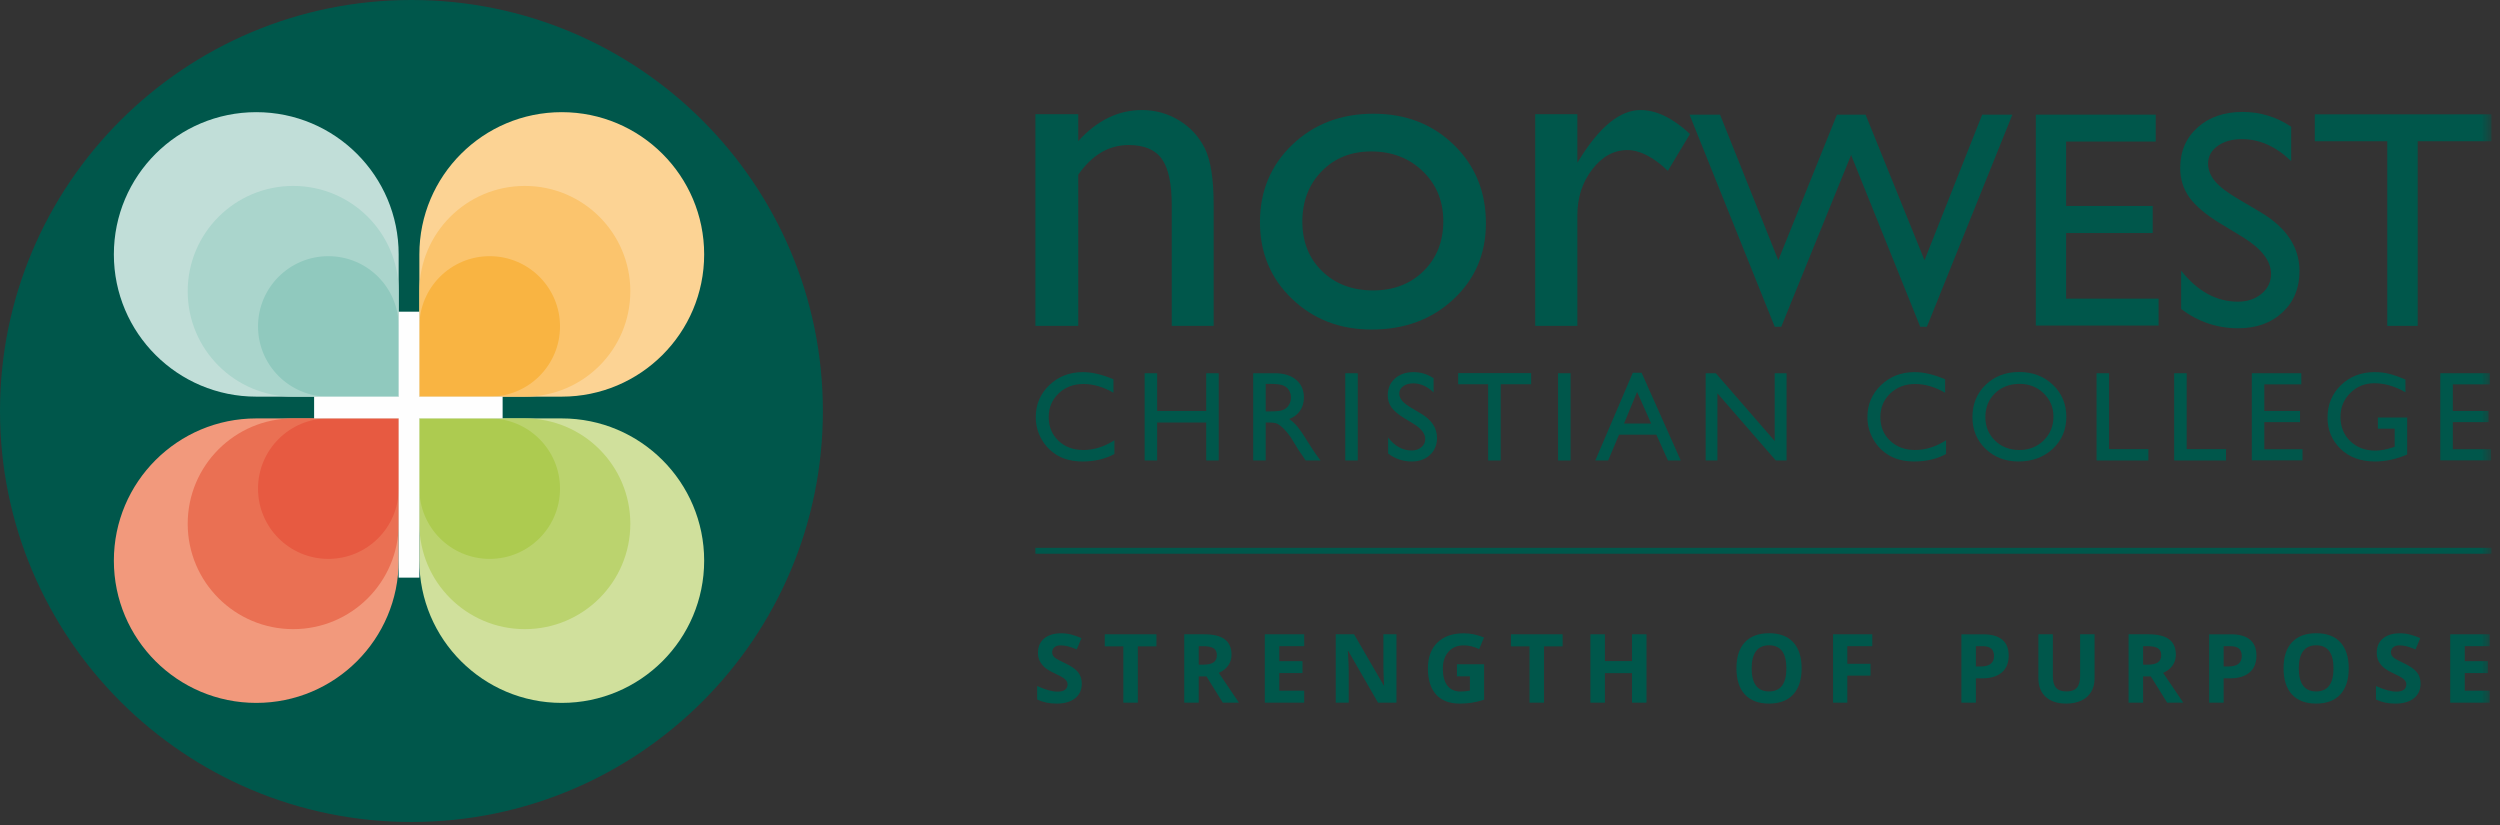<?xml version="1.0" encoding="UTF-8"?>
<svg width="200px" height="66px" viewBox="0 0 200 66" version="1.1" xmlns="http://www.w3.org/2000/svg" xmlns:xlink="http://www.w3.org/1999/xlink">
    <rect x="0" y="0" width="200" height="66" fill="#333333" stroke="none"/>
    <title>logo-green</title>
    <defs>
        <polygon id="path-1" points="0 65.759 199.313 65.759 199.313 -0 0 -0"></polygon>
        <polygon id="path-3" points="0 65.759 199.313 65.759 199.313 -0 0 -0"></polygon>
        <polygon id="path-5" points="0 65.759 199.313 65.759 199.313 -0 0 -0"></polygon>
        <polygon id="path-7" points="0 65.759 199.313 65.759 199.313 -0 0 -0"></polygon>
        <polygon id="path-9" points="0 65.759 199.313 65.759 199.313 -0 0 -0"></polygon>
        <polygon id="path-11" points="0 65.759 199.313 65.759 199.313 -0 0 -0"></polygon>
        <polygon id="path-13" points="0 65.759 199.313 65.759 199.313 -0 0 -0"></polygon>
        <polygon id="path-15" points="0 65.759 199.313 65.759 199.313 -0 0 -0"></polygon>
        <polygon id="path-17" points="0 65.759 199.313 65.759 199.313 -0 0 -0"></polygon>
        <polygon id="path-19" points="0 65.759 199.313 65.759 199.313 -0 0 -0"></polygon>
        <polygon id="path-21" points="0 65.759 199.313 65.759 199.313 -0 0 -0"></polygon>
        <polygon id="path-23" points="0 65.759 199.313 65.759 199.313 -0 0 -0"></polygon>
        <polygon id="path-25" points="0 65.759 199.313 65.759 199.313 -0 0 -0"></polygon>
        <polygon id="path-27" points="0 65.759 199.313 65.759 199.313 -0 0 -0"></polygon>
        <polygon id="path-29" points="0 65.759 199.313 65.759 199.313 -0 0 -0"></polygon>
        <polygon id="path-31" points="0 65.759 199.313 65.759 199.313 -0 0 -0"></polygon>
        <polygon id="path-33" points="0 65.759 199.313 65.759 199.313 -0 0 -0"></polygon>
        <polygon id="path-35" points="0 65.759 199.313 65.759 199.313 -0 0 -0"></polygon>
        <polygon id="path-37" points="0 65.759 199.313 65.759 199.313 -0 0 -0"></polygon>
        <polygon id="path-39" points="0 65.759 199.313 65.759 199.313 -0 0 -0"></polygon>
        <polygon id="path-41" points="0 65.759 199.313 65.759 199.313 -0 0 -0"></polygon>
        <polygon id="path-43" points="0 65.759 199.313 65.759 199.313 -0 0 -0"></polygon>
        <polygon id="path-45" points="0 65.759 199.313 65.759 199.313 -0 0 -0"></polygon>
        <polygon id="path-47" points="0 65.759 199.313 65.759 199.313 -0 0 -0"></polygon>
        <polygon id="path-49" points="0 65.759 199.313 65.759 199.313 -0 0 -0"></polygon>
        <polygon id="path-51" points="0 65.759 199.313 65.759 199.313 -0 0 -0"></polygon>
        <polygon id="path-53" points="0 65.759 199.313 65.759 199.313 -0 0 -0"></polygon>
        <polygon id="path-55" points="0 65.759 199.313 65.759 199.313 -0 0 -0"></polygon>
        <polygon id="path-57" points="0 65.759 199.313 65.759 199.313 -0 0 -0"></polygon>
        <polygon id="path-59" points="0 65.759 199.313 65.759 199.313 -0 0 -0"></polygon>
        <polygon id="path-61" points="0 65.759 199.313 65.759 199.313 -0 0 -0"></polygon>
        <polygon id="path-63" points="0 65.759 199.313 65.759 199.313 -0 0 -0"></polygon>
        <polygon id="path-65" points="0 65.759 199.313 65.759 199.313 -0 0 -0"></polygon>
        <polygon id="path-67" points="0 65.759 199.313 65.759 199.313 -0 0 -0"></polygon>
        <polygon id="path-69" points="0 65.759 199.313 65.759 199.313 -0 0 -0"></polygon>
        <polygon id="path-71" points="0 65.759 199.313 65.759 199.313 -0 0 -0"></polygon>
        <polygon id="path-73" points="0 65.759 199.313 65.759 199.313 -0 0 -0"></polygon>
        <polygon id="path-75" points="0 65.759 199.313 65.759 199.313 -0 0 -0"></polygon>
        <polygon id="path-77" points="0 65.759 199.313 65.759 199.313 -0 0 -0"></polygon>
        <polygon id="path-79" points="0 65.759 199.313 65.759 199.313 -0 0 -0"></polygon>
        <polygon id="path-81" points="0 65.759 199.313 65.759 199.313 -0 0 -0"></polygon>
        <polygon id="path-83" points="0 65.759 199.313 65.759 199.313 -0 0 -0"></polygon>
        <polygon id="path-85" points="0 65.759 199.313 65.759 199.313 -0 0 -0"></polygon>
    </defs>
    <g id="Invision-&amp;-Cutup" stroke="none" stroke-width="1" fill="none" fill-rule="evenodd">
        <g id="logo-green">
            <path d="M65.83,32.879 C65.83,14.72 51.093,-0 32.915,-0 C14.736,-0 0.001,14.72 0.001,32.879 C0.001,51.038 14.736,65.759 32.915,65.759 C51.093,65.759 65.83,51.038 65.83,32.879" id="Fill-1" fill="#00574B" fill-rule="nonzero"></path>
            <path d="M20.501,31.732 C14.209,31.732 9.109,26.638 9.109,20.353 C9.109,14.068 14.209,8.973 20.501,8.973 C26.793,8.973 31.893,14.068 31.893,20.353 L31.893,31.732 L20.501,31.732 Z" id="Fill-3" fill="#C1DED8" fill-rule="nonzero"></path>
            <path d="M44.941,31.732 C51.232,31.732 56.333,26.638 56.333,20.353 C56.333,14.068 51.232,8.973 44.941,8.973 C38.649,8.973 33.549,14.068 33.549,20.353 L33.549,31.732 L44.941,31.732 Z" id="Fill-5" fill="#FCD394" fill-rule="nonzero"></path>
            <path d="M20.501,33.473 C14.209,33.473 9.109,38.567 9.109,44.852 C9.109,51.137 14.209,56.232 20.501,56.232 C26.793,56.232 31.893,51.137 31.893,44.852 L31.893,33.473 L20.501,33.473 Z" id="Fill-7" fill="#F2997C" fill-rule="nonzero"></path>
            <path d="M44.941,33.473 C51.232,33.473 56.333,38.567 56.333,44.852 C56.333,51.137 51.232,56.232 44.941,56.232 C38.649,56.232 33.549,51.137 33.549,44.852 L33.549,33.473 L44.941,33.473 Z" id="Fill-9" fill="#D0E09C" fill-rule="nonzero"></path>
            <path d="M23.455,31.732 C18.794,31.732 15.016,27.959 15.016,23.303 C15.016,18.648 18.794,14.874 23.455,14.874 C28.115,14.874 31.893,18.648 31.893,23.303 L31.893,31.732 L23.455,31.732 Z" id="Fill-11" fill="#AAD5CC" fill-rule="nonzero"></path>
            <path d="M41.987,31.732 C46.648,31.732 50.426,27.959 50.426,23.303 C50.426,18.648 46.648,14.874 41.987,14.874 C37.327,14.874 33.549,18.648 33.549,23.303 L33.549,31.732 L41.987,31.732 Z" id="Fill-13" fill="#FBC46D" fill-rule="nonzero"></path>
            <path d="M23.455,33.473 C18.794,33.473 15.016,37.246 15.016,41.902 C15.016,46.557 18.794,50.331 23.455,50.331 C28.115,50.331 31.893,46.557 31.893,41.902 L31.893,33.473 L23.455,33.473 Z" id="Fill-15" fill="#EA7053" fill-rule="nonzero"></path>
            <path d="M41.987,33.473 C46.648,33.473 50.426,37.246 50.426,41.902 C50.426,46.557 46.648,50.331 41.987,50.331 C37.327,50.331 33.549,46.557 33.549,41.902 L33.549,33.473 L41.987,33.473 Z" id="Fill-17" fill="#BBD36E" fill-rule="nonzero"></path>
            <path d="M26.267,31.732 C23.16,31.732 20.642,29.216 20.642,26.113 C20.642,23.01 23.16,20.494 26.267,20.494 C29.374,20.494 31.893,23.01 31.893,26.113 L31.893,31.732 L26.267,31.732 Z" id="Fill-19" fill="#90C9BE" fill-rule="nonzero"></path>
            <path d="M39.175,31.732 C42.282,31.732 44.801,29.216 44.801,26.113 C44.801,23.01 42.282,20.494 39.175,20.494 C36.068,20.494 33.55,23.01 33.55,26.113 L33.55,31.732 L39.175,31.732 Z" id="Fill-21" fill="#F9B442" fill-rule="nonzero"></path>
            <path d="M26.267,33.473 C23.16,33.473 20.642,35.989 20.642,39.092 C20.642,42.195 23.16,44.711 26.267,44.711 C29.374,44.711 31.893,42.195 31.893,39.092 L31.893,33.473 L26.267,33.473 Z" id="Fill-23" fill="#E75A41" fill-rule="nonzero"></path>
            <path d="M39.175,33.473 C42.282,33.473 44.801,35.989 44.801,39.092 C44.801,42.195 42.282,44.711 39.175,44.711 C36.068,44.711 33.55,42.195 33.55,39.092 L33.55,33.473 L39.175,33.473 Z" id="Fill-25" fill="#ADCB50" fill-rule="nonzero"></path>
            <g id="Fill-27-Clipped" transform="translate(0, 0)">
                <mask id="mask-2" fill="white">
                    <use xlink:href="#path-1"></use>
                </mask>
                <g id="path-1"></g>
                <polygon id="Fill-27" fill="#FEFEFE" fill-rule="nonzero" mask="url(#mask-2)" points="31.893 46.211 33.549 46.211 33.549 24.935 31.893 24.935"></polygon>
            </g>
            <g id="Fill-29-Clipped" transform="translate(0, 0)">
                <mask id="mask-4" fill="white">
                    <use xlink:href="#path-3"></use>
                </mask>
                <g id="path-1"></g>
                <polygon id="Fill-29" fill="#FEFEFE" fill-rule="nonzero" mask="url(#mask-4)" points="25.129 33.473 40.21 33.473 40.21 31.732 25.129 31.732"></polygon>
            </g>
            <g id="Fill-30-Clipped" transform="translate(0, 0)">
                <mask id="mask-6" fill="white">
                    <use xlink:href="#path-5"></use>
                </mask>
                <g id="path-1"></g>
                <path d="M86.259,9.135 L86.259,11.288 C87.758,9.632 89.458,8.804 91.363,8.804 C92.419,8.804 93.402,9.077 94.311,9.622 C95.22,10.168 95.911,10.917 96.384,11.868 C96.857,12.819 97.093,14.325 97.093,16.387 L97.093,26.068 L93.74,26.068 L93.74,16.423 C93.74,14.693 93.476,13.458 92.948,12.715 C92.419,11.973 91.535,11.602 90.294,11.602 C88.71,11.602 87.365,12.393 86.259,13.976 L86.259,26.068 L82.832,26.068 L82.832,9.135 L86.259,9.135 Z" id="Fill-30" fill="#00574B" fill-rule="nonzero" mask="url(#mask-6)"></path>
            </g>
            <g id="Fill-31-Clipped" transform="translate(0, 0)">
                <mask id="mask-8" fill="white">
                    <use xlink:href="#path-7"></use>
                </mask>
                <g id="path-1"></g>
                <path d="M109.697,12.116 C108.088,12.116 106.767,12.644 105.736,13.7 C104.704,14.755 104.188,16.099 104.188,17.73 C104.188,19.351 104.716,20.672 105.772,21.697 C106.829,22.722 108.187,23.234 109.845,23.234 C111.49,23.234 112.839,22.716 113.889,21.678 C114.939,20.642 115.464,19.313 115.464,17.693 C115.464,16.086 114.918,14.755 113.824,13.7 C112.731,12.644 111.355,12.116 109.697,12.116 M109.881,9.098 C112.461,9.098 114.604,9.93 116.312,11.592 C118.02,13.254 118.873,15.344 118.873,17.859 C118.873,20.301 118.007,22.329 116.275,23.942 C114.543,25.556 112.362,26.363 109.734,26.363 C107.191,26.363 105.066,25.544 103.358,23.905 C101.651,22.268 100.797,20.221 100.797,17.767 C100.797,15.289 101.661,13.224 103.387,11.573 C105.112,9.923 107.277,9.098 109.881,9.098" id="Fill-31" fill="#00574B" fill-rule="nonzero" mask="url(#mask-8)"></path>
            </g>
            <g id="Fill-32-Clipped" transform="translate(0, 0)">
                <mask id="mask-10" fill="white">
                    <use xlink:href="#path-9"></use>
                </mask>
                <g id="path-1"></g>
                <path d="M126.189,9.135 L126.189,13.018 L126.373,12.724 C127.994,10.11 129.616,8.804 131.238,8.804 C132.502,8.804 133.823,9.441 135.199,10.718 L133.43,13.663 C132.264,12.559 131.182,12.006 130.188,12.006 C129.106,12.006 128.17,12.521 127.377,13.552 C126.585,14.583 126.189,15.804 126.189,17.215 L126.189,26.068 L122.817,26.068 L122.817,9.135 L126.189,9.135 Z" id="Fill-32" fill="#00574B" fill-rule="nonzero" mask="url(#mask-10)"></path>
            </g>
            <g id="Fill-33-Clipped" transform="translate(0, 0)">
                <mask id="mask-12" fill="white">
                    <use xlink:href="#path-11"></use>
                </mask>
                <g id="path-1"></g>
                <polygon id="Fill-33" fill="#00574B" fill-rule="nonzero" mask="url(#mask-12)" points="158.575 9.171 160.99 9.171 154.152 26.141 153.618 26.141 148.088 12.401 142.5 26.141 141.98 26.141 135.162 9.171 137.602 9.171 142.264 20.819 146.957 9.171 149.246 9.171 153.961 20.819"></polygon>
            </g>
            <g id="Fill-34-Clipped" transform="translate(0, 0)">
                <mask id="mask-14" fill="white">
                    <use xlink:href="#path-13"></use>
                </mask>
                <g id="path-1"></g>
                <polygon id="Fill-34" fill="#00574B" fill-rule="nonzero" mask="url(#mask-14)" points="162.866 9.171 172.457 9.171 172.457 11.324 165.288 11.324 165.288 16.477 172.215 16.477 172.215 18.642 165.288 18.642 165.288 23.891 172.687 23.891 172.687 26.044 162.866 26.044"></polygon>
            </g>
            <g id="Fill-35-Clipped" transform="translate(0, 0)">
                <mask id="mask-16" fill="white">
                    <use xlink:href="#path-15"></use>
                </mask>
                <g id="path-1"></g>
                <path d="M179.456,18.988 L177.615,17.872 C176.461,17.167 175.64,16.475 175.151,15.793 C174.663,15.111 174.417,14.327 174.417,13.441 C174.417,12.11 174.88,11.029 175.805,10.2 C176.729,9.369 177.93,8.954 179.407,8.954 C180.819,8.954 182.116,9.349 183.294,10.142 L183.294,12.887 C182.075,11.716 180.764,11.13 179.359,11.13 C178.567,11.13 177.917,11.313 177.409,11.679 C176.9,12.044 176.647,12.512 176.647,13.082 C176.647,13.588 176.833,14.063 177.208,14.504 C177.583,14.946 178.185,15.409 179.016,15.895 L180.865,16.989 C182.928,18.22 183.96,19.787 183.96,21.69 C183.96,23.045 183.506,24.145 182.598,24.992 C181.69,25.839 180.509,26.262 179.056,26.262 C177.385,26.262 175.864,25.749 174.491,24.722 L174.491,21.651 C175.799,23.305 177.313,24.134 179.031,24.134 C179.791,24.134 180.422,23.922 180.926,23.501 C181.431,23.079 181.683,22.551 181.683,21.916 C181.683,20.886 180.941,19.912 179.456,18.988" id="Fill-35" fill="#00574B" fill-rule="nonzero" mask="url(#mask-16)"></path>
            </g>
            <g id="Fill-36-Clipped" transform="translate(0, 0)">
                <mask id="mask-18" fill="white">
                    <use xlink:href="#path-17"></use>
                </mask>
                <g id="path-1"></g>
                <polygon id="Fill-36" fill="#00574B" fill-rule="nonzero" mask="url(#mask-18)" points="185.183 9.147 199.314 9.147 199.314 11.3 193.416 11.3 193.416 26.069 190.982 26.069 190.982 11.3 185.183 11.3"></polygon>
            </g>
            <g id="Fill-37-Clipped" transform="translate(0, 0)">
                <mask id="mask-20" fill="white">
                    <use xlink:href="#path-19"></use>
                </mask>
                <g id="path-1"></g>
                <path d="M89.152,35.22 L89.152,36.319 C88.419,36.72 87.572,36.918 86.612,36.918 C85.832,36.918 85.17,36.762 84.626,36.449 C84.082,36.136 83.652,35.705 83.336,35.155 C83.019,34.606 82.861,34.011 82.861,33.371 C82.861,32.356 83.223,31.502 83.948,30.809 C84.673,30.116 85.568,29.77 86.632,29.77 C87.365,29.77 88.181,29.962 89.077,30.344 L89.077,31.418 C88.26,30.952 87.461,30.719 86.682,30.719 C85.882,30.719 85.216,30.971 84.688,31.475 C84.16,31.98 83.896,32.612 83.896,33.371 C83.896,34.138 84.156,34.767 84.676,35.26 C85.196,35.754 85.861,36 86.672,36 C87.518,36 88.346,35.739 89.152,35.22" id="Fill-37" fill="#00574B" fill-rule="nonzero" mask="url(#mask-20)"></path>
            </g>
            <g id="Fill-38-Clipped" transform="translate(0, 0)">
                <mask id="mask-22" fill="white">
                    <use xlink:href="#path-21"></use>
                </mask>
                <g id="path-1"></g>
                <polygon id="Fill-38" fill="#00574B" fill-rule="nonzero" mask="url(#mask-22)" points="96.497 29.859 97.497 29.859 97.497 36.839 96.497 36.839 96.497 33.801 92.571 33.801 92.571 36.839 91.571 36.839 91.571 29.859 92.571 29.859 92.571 32.877 96.497 32.877"></polygon>
            </g>
            <g id="Fill-39-Clipped" transform="translate(0, 0)">
                <mask id="mask-24" fill="white">
                    <use xlink:href="#path-23"></use>
                </mask>
                <g id="path-1"></g>
                <path d="M101.557,30.709 L101.257,30.709 L101.257,32.912 L101.636,32.912 C102.143,32.912 102.49,32.869 102.679,32.782 C102.867,32.696 103.015,32.565 103.119,32.39 C103.224,32.214 103.277,32.016 103.277,31.793 C103.277,31.573 103.218,31.374 103.102,31.196 C102.985,31.018 102.821,30.892 102.609,30.819 C102.398,30.745 102.047,30.709 101.557,30.709 L101.557,30.709 Z M100.256,36.839 L100.256,29.859 L102.007,29.859 C102.713,29.859 103.274,30.035 103.69,30.384 C104.105,30.734 104.312,31.207 104.312,31.803 C104.312,32.209 104.21,32.56 104.007,32.857 C103.804,33.154 103.512,33.375 103.132,33.522 C103.355,33.668 103.573,33.868 103.787,34.121 C104,34.374 104.3,34.815 104.687,35.445 C104.931,35.841 105.126,36.14 105.273,36.339 L105.642,36.839 L104.452,36.839 L104.148,36.379 C104.138,36.363 104.117,36.334 104.088,36.294 L103.893,36.019 L103.583,35.509 L103.248,34.964 C103.042,34.678 102.853,34.45 102.681,34.28 C102.508,34.111 102.354,33.988 102.215,33.913 C102.077,33.839 101.844,33.801 101.517,33.801 L101.257,33.801 L101.257,36.839 L100.256,36.839 Z" id="Fill-39" fill="#00574B" fill-rule="nonzero" mask="url(#mask-24)"></path>
            </g>
            <g id="Fill-40-Clipped" transform="translate(0, 0)">
                <mask id="mask-26" fill="white">
                    <use xlink:href="#path-25"></use>
                </mask>
                <g id="path-1"></g>
                <polygon id="Fill-40" fill="#00574B" fill-rule="nonzero" mask="url(#mask-26)" points="107.621 36.839 108.621 36.839 108.621 29.859 107.621 29.859"></polygon>
            </g>
            <g id="Fill-41-Clipped" transform="translate(0, 0)">
                <mask id="mask-28" fill="white">
                    <use xlink:href="#path-27"></use>
                </mask>
                <g id="path-1"></g>
                <path d="M113.101,33.915 L112.34,33.453 C111.863,33.162 111.524,32.876 111.322,32.596 C111.121,32.314 111.02,31.989 111.02,31.623 C111.02,31.073 111.211,30.627 111.593,30.284 C111.974,29.941 112.471,29.77 113.08,29.77 C113.664,29.77 114.199,29.933 114.686,30.261 L114.686,31.394 C114.183,30.911 113.64,30.668 113.061,30.668 C112.734,30.668 112.466,30.744 112.255,30.896 C112.046,31.046 111.94,31.239 111.94,31.475 C111.94,31.684 112.018,31.88 112.172,32.062 C112.328,32.244 112.576,32.436 112.919,32.637 L113.683,33.089 C114.535,33.597 114.961,34.245 114.961,35.03 C114.961,35.59 114.774,36.044 114.398,36.394 C114.023,36.744 113.536,36.919 112.936,36.919 C112.246,36.919 111.617,36.706 111.05,36.283 L111.05,35.013 C111.59,35.698 112.215,36.039 112.926,36.039 C113.239,36.039 113.5,35.953 113.708,35.778 C113.917,35.604 114.021,35.385 114.021,35.123 C114.021,34.699 113.714,34.295 113.101,33.915" id="Fill-41" fill="#00574B" fill-rule="nonzero" mask="url(#mask-28)"></path>
            </g>
            <g id="Fill-42-Clipped" transform="translate(0, 0)">
                <mask id="mask-30" fill="white">
                    <use xlink:href="#path-29"></use>
                </mask>
                <g id="path-1"></g>
                <polygon id="Fill-42" fill="#00574B" fill-rule="nonzero" mask="url(#mask-30)" points="116.654 29.849 122.491 29.849 122.491 30.739 120.055 30.739 120.055 36.839 119.05 36.839 119.05 30.739 116.654 30.739"></polygon>
            </g>
            <g id="Fill-43-Clipped" transform="translate(0, 0)">
                <mask id="mask-32" fill="white">
                    <use xlink:href="#path-31"></use>
                </mask>
                <g id="path-1"></g>
                <polygon id="Fill-43" fill="#00574B" fill-rule="nonzero" mask="url(#mask-32)" points="124.645 36.839 125.646 36.839 125.646 29.859 124.645 29.859"></polygon>
            </g>
            <g id="Fill-44-Clipped" transform="translate(0, 0)">
                <mask id="mask-34" fill="white">
                    <use xlink:href="#path-33"></use>
                </mask>
                <g id="path-1"></g>
                <path d="M132.094,33.882 L130.967,31.354 L129.922,33.882 L132.094,33.882 Z M130.625,29.82 L131.328,29.82 L134.46,36.839 L133.437,36.839 L132.506,34.771 L129.525,34.771 L128.651,36.839 L127.624,36.839 L130.625,29.82 Z" id="Fill-44" fill="#00574B" fill-rule="nonzero" mask="url(#mask-34)"></path>
            </g>
            <g id="Fill-45-Clipped" transform="translate(0, 0)">
                <mask id="mask-36" fill="white">
                    <use xlink:href="#path-35"></use>
                </mask>
                <g id="path-1"></g>
                <polygon id="Fill-45" fill="#00574B" fill-rule="nonzero" mask="url(#mask-36)" points="141.976 29.859 142.925 29.859 142.925 36.839 142.066 36.839 137.394 31.464 137.394 36.839 136.453 36.839 136.453 29.859 137.265 29.859 141.976 35.28"></polygon>
            </g>
            <g id="Fill-46-Clipped" transform="translate(0, 0)">
                <mask id="mask-38" fill="white">
                    <use xlink:href="#path-37"></use>
                </mask>
                <g id="path-1"></g>
                <path d="M155.685,35.22 L155.685,36.319 C154.952,36.72 154.105,36.918 153.145,36.918 C152.365,36.918 151.703,36.762 151.159,36.449 C150.615,36.136 150.186,35.705 149.869,35.155 C149.552,34.606 149.394,34.011 149.394,33.371 C149.394,32.356 149.756,31.502 150.482,30.809 C151.207,30.116 152.101,29.77 153.165,29.77 C153.898,29.77 154.714,29.962 155.61,30.344 L155.61,31.418 C154.794,30.952 153.995,30.719 153.215,30.719 C152.415,30.719 151.75,30.971 151.222,31.475 C150.693,31.98 150.429,32.612 150.429,33.371 C150.429,34.138 150.689,34.767 151.209,35.26 C151.729,35.754 152.394,36 153.205,36 C154.052,36 154.879,35.739 155.685,35.22" id="Fill-46" fill="#00574B" fill-rule="nonzero" mask="url(#mask-38)"></path>
            </g>
            <g id="Fill-47-Clipped" transform="translate(0, 0)">
                <mask id="mask-40" fill="white">
                    <use xlink:href="#path-39"></use>
                </mask>
                <g id="path-1"></g>
                <path d="M161.572,30.709 C160.772,30.709 160.116,30.959 159.601,31.458 C159.087,31.958 158.83,32.595 158.83,33.371 C158.83,34.125 159.088,34.75 159.604,35.25 C160.12,35.75 160.767,36 161.543,36 C162.322,36 162.972,35.745 163.493,35.235 C164.014,34.725 164.276,34.091 164.276,33.331 C164.276,32.592 164.014,31.971 163.493,31.466 C162.972,30.961 162.332,30.709 161.572,30.709 M161.532,29.76 C162.612,29.76 163.511,30.101 164.23,30.784 C164.947,31.466 165.306,32.322 165.306,33.352 C165.306,34.381 164.943,35.233 164.219,35.907 C163.494,36.581 162.58,36.918 161.478,36.918 C160.425,36.918 159.547,36.581 158.846,35.907 C158.145,35.233 157.795,34.388 157.795,33.371 C157.795,32.329 158.147,31.466 158.854,30.784 C159.56,30.101 160.453,29.76 161.532,29.76" id="Fill-47" fill="#00574B" fill-rule="nonzero" mask="url(#mask-40)"></path>
            </g>
            <g id="Fill-48-Clipped" transform="translate(0, 0)">
                <mask id="mask-42" fill="white">
                    <use xlink:href="#path-41"></use>
                </mask>
                <g id="path-1"></g>
                <polygon id="Fill-48" fill="#00574B" fill-rule="nonzero" mask="url(#mask-42)" points="167.725 29.859 168.725 29.859 168.725 35.93 171.871 35.93 171.871 36.839 167.725 36.839"></polygon>
            </g>
            <g id="Fill-49-Clipped" transform="translate(0, 0)">
                <mask id="mask-44" fill="white">
                    <use xlink:href="#path-43"></use>
                </mask>
                <g id="path-1"></g>
                <polygon id="Fill-49" fill="#00574B" fill-rule="nonzero" mask="url(#mask-44)" points="173.934 29.859 174.934 29.859 174.934 35.93 178.08 35.93 178.08 36.839 173.934 36.839"></polygon>
            </g>
            <g id="Fill-50-Clipped" transform="translate(0, 0)">
                <mask id="mask-46" fill="white">
                    <use xlink:href="#path-45"></use>
                </mask>
                <g id="path-1"></g>
                <polygon id="Fill-50" fill="#00574B" fill-rule="nonzero" mask="url(#mask-46)" points="180.144 29.859 184.105 29.859 184.105 30.749 181.144 30.749 181.144 32.877 184.004 32.877 184.004 33.771 181.144 33.771 181.144 35.939 184.2 35.939 184.2 36.829 180.144 36.829"></polygon>
            </g>
            <g id="Fill-51-Clipped" transform="translate(0, 0)">
                <mask id="mask-48" fill="white">
                    <use xlink:href="#path-47"></use>
                </mask>
                <g id="path-1"></g>
                <path d="M190.229,33.402 L192.575,33.402 L192.575,36.359 C191.715,36.732 190.861,36.918 190.014,36.918 C188.857,36.918 187.933,36.581 187.241,35.907 C186.549,35.233 186.203,34.401 186.203,33.411 C186.203,32.369 186.562,31.502 187.278,30.809 C187.995,30.116 188.894,29.77 189.974,29.77 C190.368,29.77 190.741,29.812 191.094,29.896 C191.448,29.982 191.894,30.137 192.436,30.364 L192.436,31.383 C191.601,30.901 190.774,30.659 189.954,30.659 C189.191,30.659 188.546,30.919 188.023,31.438 C187.5,31.958 187.238,32.595 187.238,33.352 C187.238,34.145 187.5,34.792 188.023,35.295 C188.546,35.798 189.22,36.05 190.044,36.05 C190.444,36.05 190.922,35.958 191.479,35.775 L191.575,35.745 L191.575,34.291 L190.229,34.291 L190.229,33.402 Z" id="Fill-51" fill="#00574B" fill-rule="nonzero" mask="url(#mask-48)"></path>
            </g>
            <g id="Fill-52-Clipped" transform="translate(0, 0)">
                <mask id="mask-50" fill="white">
                    <use xlink:href="#path-49"></use>
                </mask>
                <g id="path-1"></g>
                <polygon id="Fill-52" fill="#00574B" fill-rule="nonzero" mask="url(#mask-50)" points="195.224 29.859 199.184 29.859 199.184 30.749 196.224 30.749 196.224 32.877 199.084 32.877 199.084 33.771 196.224 33.771 196.224 35.939 199.28 35.939 199.28 36.829 195.224 36.829"></polygon>
            </g>
            <g id="Fill-53-Clipped" transform="translate(0, 0)">
                <mask id="mask-52" fill="white">
                    <use xlink:href="#path-51"></use>
                </mask>
                <g id="path-1"></g>
                <polygon id="Fill-53" fill="#00574B" fill-rule="nonzero" mask="url(#mask-52)" points="82.832 44.299 199.314 44.299 199.314 43.826 82.832 43.826"></polygon>
            </g>
            <g id="Fill-54-Clipped" transform="translate(0, 0)">
                <mask id="mask-54" fill="white">
                    <use xlink:href="#path-53"></use>
                </mask>
                <g id="path-1"></g>
                <path d="M86.543,54.694 C86.543,55.188 86.366,55.577 86.009,55.862 C85.653,56.145 85.158,56.288 84.524,56.288 C83.94,56.288 83.424,56.178 82.974,55.958 L82.974,54.881 C83.344,55.046 83.657,55.162 83.912,55.229 C84.167,55.296 84.402,55.33 84.614,55.33 C84.869,55.33 85.065,55.282 85.2,55.184 C85.336,55.087 85.405,54.942 85.405,54.75 C85.405,54.642 85.374,54.547 85.315,54.464 C85.255,54.38 85.166,54.3 85.05,54.222 C84.934,54.146 84.698,54.022 84.341,53.852 C84.007,53.695 83.756,53.545 83.588,53.4 C83.421,53.255 83.288,53.087 83.187,52.894 C83.087,52.703 83.038,52.479 83.038,52.222 C83.038,51.738 83.201,51.357 83.53,51.08 C83.858,50.804 84.312,50.665 84.891,50.665 C85.176,50.665 85.448,50.699 85.707,50.766 C85.965,50.833 86.235,50.928 86.516,51.051 L86.142,51.952 C85.85,51.832 85.608,51.749 85.417,51.701 C85.226,51.654 85.039,51.63 84.854,51.63 C84.634,51.63 84.466,51.681 84.349,51.783 C84.232,51.886 84.173,52.019 84.173,52.184 C84.173,52.286 84.196,52.375 84.243,52.451 C84.291,52.527 84.366,52.601 84.47,52.672 C84.574,52.743 84.819,52.871 85.206,53.056 C85.718,53.3 86.068,53.545 86.258,53.791 C86.449,54.037 86.543,54.337 86.543,54.694" id="Fill-54" fill="#00574B" fill-rule="nonzero" mask="url(#mask-54)"></path>
            </g>
            <g id="Fill-55-Clipped" transform="translate(0, 0)">
                <mask id="mask-56" fill="white">
                    <use xlink:href="#path-55"></use>
                </mask>
                <g id="path-1"></g>
                <polygon id="Fill-55" fill="#00574B" fill-rule="nonzero" mask="url(#mask-56)" points="91.028 56.213 89.868 56.213 89.868 51.709 88.38 51.709 88.38 50.743 92.515 50.743 92.515 51.709 91.028 51.709"></polygon>
            </g>
            <g id="Fill-56-Clipped" transform="translate(0, 0)">
                <mask id="mask-58" fill="white">
                    <use xlink:href="#path-57"></use>
                </mask>
                <g id="path-1"></g>
                <path d="M95.899,53.172 L96.274,53.172 C96.641,53.172 96.912,53.11 97.087,52.988 C97.262,52.866 97.349,52.674 97.349,52.412 C97.349,52.152 97.259,51.968 97.082,51.858 C96.903,51.749 96.626,51.694 96.252,51.694 L95.899,51.694 L95.899,53.172 Z M95.899,54.114 L95.899,56.213 L94.739,56.213 L94.739,50.743 L96.334,50.743 C97.078,50.743 97.629,50.879 97.985,51.149 C98.342,51.42 98.522,51.831 98.522,52.382 C98.522,52.704 98.433,52.99 98.256,53.24 C98.078,53.491 97.827,53.688 97.502,53.83 C98.326,55.06 98.863,55.854 99.113,56.213 L97.824,56.213 L96.517,54.114 L95.899,54.114 Z" id="Fill-56" fill="#00574B" fill-rule="nonzero" mask="url(#mask-58)"></path>
            </g>
            <g id="Fill-57-Clipped" transform="translate(0, 0)">
                <mask id="mask-60" fill="white">
                    <use xlink:href="#path-59"></use>
                </mask>
                <g id="path-1"></g>
                <polygon id="Fill-57" fill="#00574B" fill-rule="nonzero" mask="url(#mask-60)" points="104.336 56.213 101.183 56.213 101.183 50.743 104.336 50.743 104.336 51.694 102.343 51.694 102.343 52.894 104.198 52.894 104.198 53.845 102.343 53.845 102.343 55.255 104.336 55.255"></polygon>
            </g>
            <g id="Fill-58-Clipped" transform="translate(0, 0)">
                <mask id="mask-62" fill="white">
                    <use xlink:href="#path-61"></use>
                </mask>
                <g id="path-1"></g>
                <path d="M111.717,56.213 L110.241,56.213 L107.86,52.075 L107.826,52.075 C107.873,52.806 107.897,53.328 107.897,53.639 L107.897,56.213 L106.86,56.213 L106.86,50.743 L108.324,50.743 L110.702,54.84 L110.728,54.84 C110.691,54.13 110.672,53.627 110.672,53.332 L110.672,50.743 L111.717,50.743 L111.717,56.213 Z" id="Fill-58" fill="#00574B" fill-rule="nonzero" mask="url(#mask-62)"></path>
            </g>
            <g id="Fill-59-Clipped" transform="translate(0, 0)">
                <mask id="mask-64" fill="white">
                    <use xlink:href="#path-63"></use>
                </mask>
                <g id="path-1"></g>
                <path d="M116.554,53.142 L118.727,53.142 L118.727,55.977 C118.375,56.092 118.043,56.172 117.732,56.219 C117.421,56.264 117.103,56.287 116.778,56.287 C115.952,56.287 115.321,56.046 114.885,55.56 C114.45,55.074 114.232,54.379 114.232,53.471 C114.232,52.588 114.485,51.899 114.991,51.406 C115.496,50.912 116.197,50.665 117.093,50.665 C117.655,50.665 118.197,50.777 118.718,51.002 L118.333,51.93 C117.933,51.73 117.518,51.63 117.085,51.63 C116.584,51.63 116.182,51.798 115.88,52.136 C115.577,52.472 115.427,52.925 115.427,53.493 C115.427,54.087 115.549,54.54 115.792,54.853 C116.035,55.166 116.389,55.322 116.853,55.322 C117.096,55.322 117.342,55.297 117.592,55.247 L117.592,54.107 L116.554,54.107 L116.554,53.142 Z" id="Fill-59" fill="#00574B" fill-rule="nonzero" mask="url(#mask-64)"></path>
            </g>
            <g id="Fill-60-Clipped" transform="translate(0, 0)">
                <mask id="mask-66" fill="white">
                    <use xlink:href="#path-65"></use>
                </mask>
                <g id="path-1"></g>
                <polygon id="Fill-60" fill="#00574B" fill-rule="nonzero" mask="url(#mask-66)" points="123.522 56.213 122.362 56.213 122.362 51.709 120.875 51.709 120.875 50.743 125.01 50.743 125.01 51.709 123.522 51.709"></polygon>
            </g>
            <g id="Fill-61-Clipped" transform="translate(0, 0)">
                <mask id="mask-68" fill="white">
                    <use xlink:href="#path-67"></use>
                </mask>
                <g id="path-1"></g>
                <polygon id="Fill-61" fill="#00574B" fill-rule="nonzero" mask="url(#mask-68)" points="131.719 56.213 130.562 56.213 130.562 53.852 128.393 53.852 128.393 56.213 127.233 56.213 127.233 50.743 128.393 50.743 128.393 52.887 130.562 52.887 130.562 50.743 131.719 50.743"></polygon>
            </g>
            <g id="Fill-62-Clipped" transform="translate(0, 0)">
                <mask id="mask-70" fill="white">
                    <use xlink:href="#path-69"></use>
                </mask>
                <g id="path-1"></g>
                <path d="M140.132,53.471 C140.132,54.082 140.249,54.542 140.482,54.852 C140.713,55.161 141.06,55.315 141.523,55.315 C142.449,55.315 142.911,54.7 142.911,53.471 C142.911,52.239 142.451,51.623 141.529,51.623 C141.068,51.623 140.719,51.778 140.485,52.088 C140.25,52.399 140.132,52.86 140.132,53.471 M144.129,53.471 C144.129,54.376 143.905,55.072 143.455,55.558 C143.006,56.045 142.361,56.287 141.523,56.287 C140.683,56.287 140.04,56.045 139.59,55.558 C139.141,55.072 138.916,54.373 138.916,53.464 C138.916,52.553 139.141,51.857 139.591,51.378 C140.041,50.898 140.688,50.658 141.529,50.658 C142.371,50.658 143.015,50.9 143.461,51.383 C143.907,51.867 144.129,52.563 144.129,53.471" id="Fill-62" fill="#00574B" fill-rule="nonzero" mask="url(#mask-70)"></path>
            </g>
            <g id="Fill-63-Clipped" transform="translate(0, 0)">
                <mask id="mask-72" fill="white">
                    <use xlink:href="#path-71"></use>
                </mask>
                <g id="path-1"></g>
                <polygon id="Fill-63" fill="#00574B" fill-rule="nonzero" mask="url(#mask-72)" points="147.786 56.213 146.644 56.213 146.644 50.743 149.783 50.743 149.783 51.694 147.786 51.694 147.786 53.104 149.644 53.104 149.644 54.05 147.786 54.05"></polygon>
            </g>
            <g id="Fill-64-Clipped" transform="translate(0, 0)">
                <mask id="mask-74" fill="white">
                    <use xlink:href="#path-73"></use>
                </mask>
                <g id="path-1"></g>
                <path d="M158.072,53.318 L158.455,53.318 C158.811,53.318 159.079,53.247 159.256,53.106 C159.432,52.964 159.522,52.76 159.522,52.491 C159.522,52.219 159.447,52.018 159.299,51.888 C159.15,51.759 158.917,51.694 158.601,51.694 L158.072,51.694 L158.072,53.318 Z M160.695,52.45 C160.695,53.038 160.509,53.488 160.141,53.8 C159.773,54.111 159.249,54.268 158.571,54.268 L158.072,54.268 L158.072,56.214 L156.911,56.214 L156.911,50.744 L158.66,50.744 C159.324,50.744 159.83,50.886 160.175,51.172 C160.521,51.457 160.695,51.883 160.695,52.45 L160.695,52.45 Z" id="Fill-64" fill="#00574B" fill-rule="nonzero" mask="url(#mask-74)"></path>
            </g>
            <g id="Fill-65-Clipped" transform="translate(0, 0)">
                <mask id="mask-76" fill="white">
                    <use xlink:href="#path-75"></use>
                </mask>
                <g id="path-1"></g>
                <path d="M167.565,50.743 L167.565,54.282 C167.565,54.686 167.474,55.041 167.293,55.346 C167.113,55.649 166.851,55.882 166.509,56.045 C166.167,56.206 165.762,56.287 165.296,56.287 C164.591,56.287 164.045,56.107 163.655,55.747 C163.266,55.387 163.071,54.893 163.071,54.268 L163.071,50.743 L164.229,50.743 L164.229,54.092 C164.229,54.513 164.312,54.823 164.483,55.019 C164.652,55.217 164.934,55.315 165.325,55.315 C165.704,55.315 165.98,55.216 166.151,55.017 C166.322,54.819 166.408,54.508 166.408,54.084 L166.408,50.743 L167.565,50.743 Z" id="Fill-65" fill="#00574B" fill-rule="nonzero" mask="url(#mask-76)"></path>
            </g>
            <g id="Fill-66-Clipped" transform="translate(0, 0)">
                <mask id="mask-78" fill="white">
                    <use xlink:href="#path-77"></use>
                </mask>
                <g id="path-1"></g>
                <path d="M171.448,53.172 L171.822,53.172 C172.189,53.172 172.46,53.11 172.634,52.988 C172.809,52.866 172.897,52.674 172.897,52.412 C172.897,52.152 172.808,51.968 172.629,51.858 C172.451,51.749 172.174,51.694 171.801,51.694 L171.448,51.694 L171.448,53.172 Z M171.448,54.114 L171.448,56.213 L170.286,56.213 L170.286,50.743 L171.882,50.743 C172.626,50.743 173.177,50.879 173.534,51.149 C173.891,51.42 174.069,51.831 174.069,52.382 C174.069,52.704 173.981,52.99 173.804,53.24 C173.626,53.491 173.376,53.688 173.051,53.83 C173.875,55.06 174.411,55.854 174.661,56.213 L173.373,56.213 L172.066,54.114 L171.448,54.114 Z" id="Fill-66" fill="#00574B" fill-rule="nonzero" mask="url(#mask-78)"></path>
            </g>
            <g id="Fill-67-Clipped" transform="translate(0, 0)">
                <mask id="mask-80" fill="white">
                    <use xlink:href="#path-79"></use>
                </mask>
                <g id="path-1"></g>
                <path d="M177.891,53.318 L178.274,53.318 C178.631,53.318 178.898,53.247 179.075,53.106 C179.252,52.964 179.341,52.76 179.341,52.491 C179.341,52.219 179.266,52.018 179.118,51.888 C178.969,51.759 178.737,51.694 178.42,51.694 L177.891,51.694 L177.891,53.318 Z M180.514,52.45 C180.514,53.038 180.329,53.488 179.96,53.8 C179.592,54.111 179.068,54.268 178.391,54.268 L177.891,54.268 L177.891,56.214 L176.731,56.214 L176.731,50.744 L178.48,50.744 C179.143,50.744 179.649,50.886 179.994,51.172 C180.341,51.457 180.514,51.883 180.514,52.45 L180.514,52.45 Z" id="Fill-67" fill="#00574B" fill-rule="nonzero" mask="url(#mask-80)"></path>
            </g>
            <g id="Fill-68-Clipped" transform="translate(0, 0)">
                <mask id="mask-82" fill="white">
                    <use xlink:href="#path-81"></use>
                </mask>
                <g id="path-1"></g>
                <path d="M183.902,53.471 C183.902,54.082 184.018,54.542 184.25,54.852 C184.482,55.161 184.829,55.315 185.291,55.315 C186.218,55.315 186.68,54.7 186.68,53.471 C186.68,52.239 186.22,51.623 185.298,51.623 C184.837,51.623 184.488,51.778 184.254,52.088 C184.019,52.399 183.902,52.86 183.902,53.471 M187.898,53.471 C187.898,54.376 187.673,55.072 187.224,55.558 C186.774,56.045 186.13,56.287 185.291,56.287 C184.452,56.287 183.809,56.045 183.359,55.558 C182.91,55.072 182.685,54.373 182.685,53.464 C182.685,52.553 182.911,51.857 183.361,51.378 C183.811,50.898 184.457,50.658 185.298,50.658 C186.14,50.658 186.784,50.9 187.229,51.383 C187.675,51.867 187.898,52.563 187.898,53.471" id="Fill-68" fill="#00574B" fill-rule="nonzero" mask="url(#mask-82)"></path>
            </g>
            <g id="Fill-69-Clipped" transform="translate(0, 0)">
                <mask id="mask-84" fill="white">
                    <use xlink:href="#path-83"></use>
                </mask>
                <g id="path-1"></g>
                <path d="M193.646,54.694 C193.646,55.188 193.468,55.577 193.111,55.862 C192.755,56.145 192.261,56.288 191.626,56.288 C191.042,56.288 190.526,56.178 190.076,55.958 L190.076,54.881 C190.446,55.046 190.759,55.162 191.014,55.229 C191.27,55.296 191.504,55.33 191.716,55.33 C191.971,55.33 192.167,55.282 192.303,55.184 C192.438,55.087 192.507,54.942 192.507,54.75 C192.507,54.642 192.476,54.547 192.417,54.464 C192.357,54.38 192.269,54.3 192.153,54.222 C192.037,54.146 191.8,54.022 191.443,53.852 C191.108,53.695 190.858,53.545 190.69,53.4 C190.523,53.255 190.39,53.087 190.289,52.894 C190.189,52.703 190.139,52.479 190.139,52.222 C190.139,51.738 190.304,51.357 190.632,51.08 C190.961,50.804 191.414,50.665 191.993,50.665 C192.279,50.665 192.549,50.699 192.809,50.766 C193.067,50.833 193.337,50.928 193.619,51.051 L193.245,51.952 C192.953,51.832 192.711,51.749 192.52,51.701 C192.329,51.654 192.14,51.63 191.955,51.63 C191.736,51.63 191.568,51.681 191.45,51.783 C191.333,51.886 191.275,52.019 191.275,52.184 C191.275,52.286 191.298,52.375 191.346,52.451 C191.394,52.527 191.469,52.601 191.572,52.672 C191.676,52.743 191.921,52.871 192.308,53.056 C192.82,53.3 193.171,53.545 193.361,53.791 C193.551,54.037 193.646,54.337 193.646,54.694" id="Fill-69" fill="#00574B" fill-rule="nonzero" mask="url(#mask-84)"></path>
            </g>
            <g id="Fill-70-Clipped" transform="translate(0, 0)">
                <mask id="mask-86" fill="white">
                    <use xlink:href="#path-85"></use>
                </mask>
                <g id="path-1"></g>
                <polygon id="Fill-70" fill="#00574B" fill-rule="nonzero" mask="url(#mask-86)" points="199.172 56.213 196.018 56.213 196.018 50.743 199.172 50.743 199.172 51.694 197.18 51.694 197.18 52.894 199.033 52.894 199.033 53.845 197.18 53.845 197.18 55.255 199.172 55.255"></polygon>
            </g>
        </g>
    </g>
</svg>